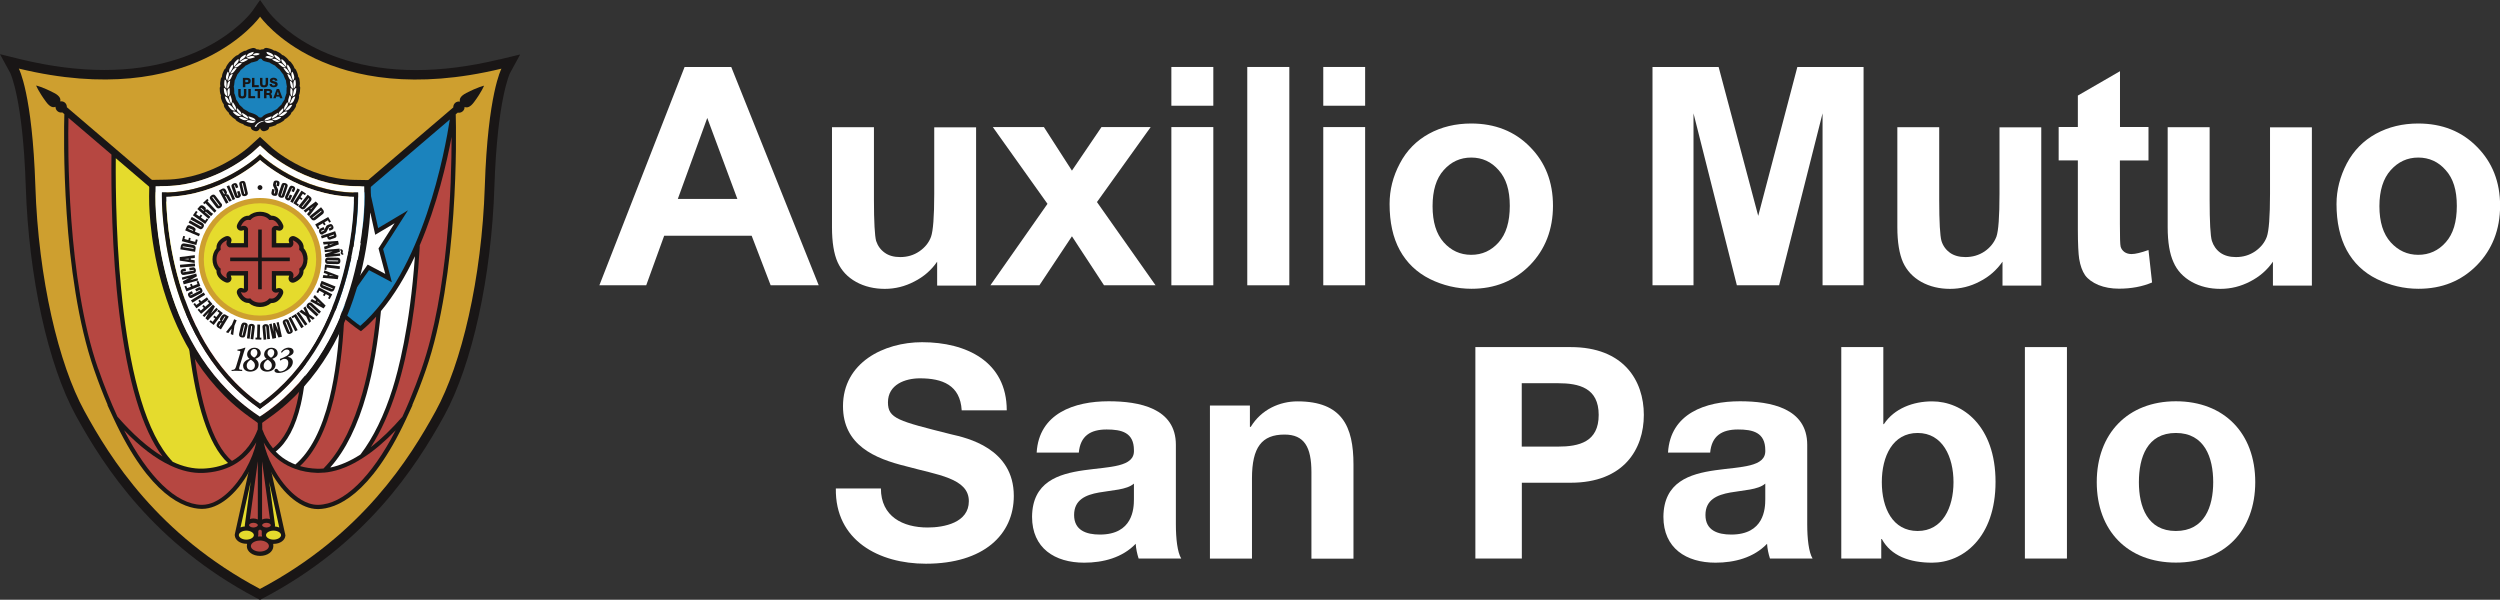 <?xml version="1.0" encoding="UTF-8"?><svg id="Layer_2" xmlns="http://www.w3.org/2000/svg" viewBox="0 0 265.78 63.76"><rect x="0" y="0" width="265.78" height="63.76" fill="#333333" stroke="none"/><defs><style>.cls-1{fill:#b64741;}.cls-2{fill:#e5db2d;}.cls-3{fill:#fff;}.cls-4{fill:#ce9f2f;}.cls-5{fill:#1b83bd;}.cls-6{fill:#191616;}</style></defs><g id="Layer_1-2"><path class="cls-3" d="M78.39,21.15l-3.2-8.61-3.13,8.61h6.33ZM87.03,30.33h-5.1l-2.02-5.27h-9.3l-1.91,5.27h-4.98l9.06-23.21h4.96l9.3,23.21Z"/><path class="cls-3" d="M99.63,30.33v-2.51c-.61.89-1.42,1.6-2.43,2.11-.99.52-2.04.78-3.14.78s-2.15-.24-3.05-.74c-.9-.5-1.55-1.19-1.96-2.09-.4-.89-.6-2.14-.6-3.72v-10.64h4.46v7.73c0,2.37.09,3.82.23,4.36.17.52.48.95.92,1.26.43.31.98.46,1.64.46.77,0,1.44-.2,2.04-.61.61-.42,1.02-.94,1.24-1.55.22-.62.34-2.14.34-4.54v-7.09h4.45v16.82h-4.13Z"/><polygon class="cls-3" points="105.29 30.33 111.36 21.67 105.55 13.51 110.98 13.51 113.96 18.14 117.1 13.51 122.33 13.51 116.62 21.48 122.85 30.33 117.37 30.33 113.96 25.12 110.5 30.33 105.29 30.33"/><path class="cls-3" d="M128.99,30.33h-4.46V13.51h4.46v16.82ZM128.99,11.24h-4.46v-4.12h4.46v4.12Z"/><rect class="cls-3" x="132.6" y="7.12" width="4.47" height="23.21"/><path class="cls-3" d="M145.13,30.33h-4.45V13.51h4.45v16.82ZM145.13,11.24h-4.45v-4.12h4.45v4.12Z"/><path class="cls-3" d="M152.3,21.92c0,1.67.39,2.95,1.18,3.84.79.88,1.76,1.33,2.93,1.33s2.14-.45,2.92-1.33c.79-.89,1.18-2.18,1.18-3.87s-.39-2.91-1.18-3.8c-.78-.89-1.75-1.34-2.92-1.34s-2.14.45-2.93,1.34c-.79.88-1.18,2.16-1.18,3.83M147.73,21.68c0-1.48.35-2.91,1.09-4.3.72-1.38,1.76-2.43,3.09-3.16,1.33-.73,2.84-1.09,4.49-1.09,2.54,0,4.64.83,6.26,2.49,1.63,1.64,2.44,3.73,2.44,6.25s-.82,4.66-2.47,6.34c-1.65,1.66-3.71,2.49-6.19,2.49-1.54,0-3.03-.35-4.43-1.04-1.39-.7-2.46-1.72-3.19-3.05-.74-1.35-1.09-3-1.09-4.92"/><polygon class="cls-3" points="175.68 30.33 175.68 7.12 182.71 7.12 186.92 22.95 191.08 7.12 198.12 7.12 198.12 30.33 193.76 30.33 193.76 12.05 189.14 30.33 184.65 30.33 180.04 12.05 180.04 30.33 175.68 30.33"/><path class="cls-3" d="M212.89,30.33v-2.51c-.62.89-1.42,1.6-2.43,2.11-.98.52-2.04.78-3.15.78s-2.15-.24-3.05-.74c-.89-.5-1.54-1.19-1.95-2.09-.39-.89-.6-2.14-.6-3.72v-10.64h4.45v7.73c0,2.37.09,3.82.24,4.36.16.52.47.95.9,1.26.44.31.99.46,1.65.46.76,0,1.44-.2,2.05-.61.6-.42,1-.94,1.24-1.55.22-.62.33-2.14.33-4.54v-7.09h4.44v16.82h-4.13Z"/><path class="cls-3" d="M228.41,13.51v3.55h-3.04v6.77c0,1.37.02,2.17.08,2.4.07.23.2.41.4.56.21.15.47.22.76.22.41,0,1.01-.15,1.8-.43l.38,3.45c-1.03.44-2.22.66-3.52.66-.81,0-1.53-.13-2.18-.39-.63-.27-1.12-.62-1.42-1.04-.3-.44-.51-1.01-.63-1.75-.08-.51-.14-1.56-.14-3.13v-7.33h-2.04v-3.55h2.04v-3.34l4.48-2.59v5.93h3.04Z"/><path class="cls-3" d="M241.64,30.33v-2.51c-.61.89-1.43,1.6-2.43,2.11-1,.52-2.05.78-3.16.78s-2.14-.24-3.04-.74c-.89-.5-1.55-1.19-1.94-2.09-.41-.89-.62-2.14-.62-3.72v-10.64h4.46v7.73c0,2.37.08,3.82.24,4.36.17.52.47.95.9,1.26.44.31.99.46,1.66.46.76,0,1.43-.2,2.04-.61.6-.42,1.02-.94,1.24-1.55.22-.62.34-2.14.34-4.54v-7.09h4.45v16.82h-4.14Z"/><path class="cls-3" d="M252.96,21.92c0,1.67.4,2.95,1.2,3.84.8.88,1.77,1.33,2.93,1.33s2.15-.45,2.92-1.33c.8-.89,1.18-2.18,1.18-3.87s-.38-2.91-1.18-3.8c-.77-.89-1.76-1.34-2.92-1.34s-2.13.45-2.93,1.34c-.79.88-1.2,2.16-1.2,3.83M248.4,21.68c0-1.48.37-2.91,1.09-4.3.73-1.38,1.77-2.43,3.1-3.16,1.34-.73,2.84-1.09,4.49-1.09,2.54,0,4.64.83,6.26,2.49,1.63,1.64,2.45,3.73,2.45,6.25s-.83,4.66-2.48,6.34c-1.64,1.66-3.7,2.49-6.19,2.49-1.56,0-3.02-.35-4.44-1.04-1.41-.7-2.46-1.72-3.19-3.05-.73-1.35-1.09-3-1.09-4.92"/><path class="cls-3" d="M93.65,51.92c0,2.99,2.33,4.16,4.97,4.16,1.73,0,4.38-.5,4.38-2.8,0-2.46-3.4-2.8-6.67-3.71-3.34-.82-6.71-2.24-6.71-6.39,0-4.63,4.34-6.8,8.41-6.8,4.69,0,9,2.05,9,7.24h-4.79c-.16-2.68-2.05-3.4-4.44-3.4-1.57,0-3.4.66-3.4,2.55,0,1.73,1.07,1.98,6.71,3.4,1.67.38,6.67,1.48,6.67,6.55,0,4.12-3.21,7.21-9.35,7.21-4.97,0-9.66-2.46-9.57-8h4.79Z"/><path class="cls-3" d="M110.21,48.11c.25-4.16,4-5.45,7.65-5.45,3.24,0,7.15.72,7.15,4.63v8.47c0,1.48.16,2.96.57,3.62h-4.53c-.16-.5-.28-1.04-.31-1.57-1.42,1.48-3.46,2.01-5.48,2.01-3.12,0-5.54-1.54-5.54-4.88.06-7.4,11.02-3.43,10.83-7.08,0-1.89-1.32-2.2-2.9-2.2-1.73,0-2.8.69-2.96,2.46h-4.47ZM120.54,51.42c-.76.66-2.33.69-3.71.94-1.39.25-2.64.76-2.64,2.39s1.29,2.08,2.74,2.08c3.49,0,3.62-2.74,3.62-3.75v-1.67Z"/><path class="cls-3" d="M128.63,43.11h4.25v2.27h.09c1.13-1.86,3.09-2.71,4.97-2.71,4.75,0,5.95,2.68,5.95,6.71v10.01h-4.47v-9.19c0-2.68-.76-4-2.86-4-2.42,0-3.46,1.35-3.46,4.66v8.53h-4.47v-16.28Z"/><path class="cls-3" d="M156.84,36.9h10.14c5.64,0,7.78,3.56,7.78,7.21s-2.14,7.21-7.78,7.21h-5.19v8.06h-4.94v-22.48ZM161.78,47.48h3.84c2.27,0,4.34-.5,4.34-3.37s-2.08-3.37-4.34-3.37h-3.84v6.74Z"/><path class="cls-3" d="M177.33,48.11c.25-4.16,4-5.45,7.65-5.45,3.24,0,7.15.72,7.15,4.63v8.47c0,1.48.16,2.96.57,3.62h-4.53c-.16-.5-.28-1.04-.31-1.57-1.42,1.48-3.46,2.01-5.48,2.01-3.12,0-5.54-1.54-5.54-4.88.06-7.4,11.02-3.43,10.83-7.08,0-1.89-1.32-2.2-2.9-2.2-1.73,0-2.8.69-2.96,2.46h-4.47ZM187.66,51.42c-.76.66-2.33.69-3.71.94-1.39.25-2.64.76-2.64,2.39s1.29,2.08,2.74,2.08c3.49,0,3.62-2.74,3.62-3.75v-1.67Z"/><path class="cls-3" d="M195.75,36.9h4.47v8.19h.06c1.1-1.67,3.12-2.42,5.13-2.42,3.24,0,6.74,2.61,6.74,8.56s-3.49,8.59-6.74,8.59c-2.39,0-4.38-.72-5.35-2.52h-.06v2.08h-4.25v-22.48ZM203.87,46.03c-2.64,0-3.81,2.46-3.81,5.23s1.16,5.19,3.81,5.19,3.81-2.49,3.81-5.19-1.16-5.23-3.81-5.23Z"/><path class="cls-3" d="M215.27,36.9h4.47v22.48h-4.47v-22.48Z"/><path class="cls-3" d="M231.32,42.66c5.13,0,8.44,3.4,8.44,8.59s-3.31,8.56-8.44,8.56-8.41-3.4-8.41-8.56,3.31-8.59,8.41-8.59ZM231.32,56.45c3.05,0,3.97-2.58,3.97-5.19s-.91-5.23-3.97-5.23-3.93,2.61-3.93,5.23.91,5.19,3.93,5.19Z"/><path class="cls-6" d="M53.06,6.32c-3.1.75-6.08,1.13-8.84,1.13-5.83,0-9.79-1.7-12.09-3.13-2.49-1.55-3.63-3.11-3.64-3.13l-.84-1.19-.83,1.19c-.04.06-4.53,6.25-15.74,6.25h0c-2.76,0-5.74-.38-8.84-1.13l-2.24-.55,1.1,2.02s1.34,2.74,1.64,12.06c.31,9.58,2.35,18.91,5.33,24.35,3.06,5.58,8.36,13.65,19.09,19.33l.48.25.48-.25c10.73-5.68,16.04-13.75,19.1-19.32,2.98-5.43,5.03-14.76,5.34-24.34.31-9.32,1.64-12.03,1.64-12.05l1.1-2.02-2.24.54Z"/><path class="cls-4" d="M27.65,1.77S20.59,11.79,2,7.29c0,0,1.44,2.64,1.76,12.51.32,9.86,2.48,18.91,5.21,23.89,2.72,4.97,7.77,13.14,18.67,18.92,10.9-5.77,15.95-13.94,18.68-18.91,2.73-4.97,4.9-14.03,5.22-23.89.32-9.86,1.77-12.51,1.77-12.51C34.7,11.79,27.65,1.77,27.65,1.77"/><path class="cls-5" d="M31.26,9.37c0,1.99-1.62,3.61-3.61,3.61-2,0-3.61-1.62-3.61-3.61,0-1.99,1.62-3.61,3.61-3.61,2,0,3.61,1.62,3.61,3.61"/><path class="cls-6" d="M27.82,6.27c.05.11.15.19.27.23.04.01.09.03.14.04.13.04.26.08.41.1.03.03.06.05.1.07.04.02.08.05.13.07.12.06.24.14.37.19.02.03.05.06.08.09.04.03.07.06.11.1.1.09.2.18.33.26,0,.03.02.05.04.08.03.04.06.08.08.12.07.1.16.22.26.33,0,.03.01.07.03.1.02.04.04.09.05.13.05.12.11.27.19.4,0,.03,0,.06,0,.08,0,.05.01.1.02.15.02.12.04.27.07.41-.01.04-.02.08-.03.12,0,.05,0,.1,0,.15-.01.12-.02.27-.01.42-.02.03-.03.06-.04.09-.01.04-.03.09-.04.14-.05.13-.1.29-.13.45-.01.02-.03.03-.04.05-.02.04-.05.08-.08.13-.07.11-.16.24-.23.38-.02.02-.04.03-.07.05-.03.03-.07.07-.1.1-.09.09-.2.19-.29.3-.03.01-.06.02-.09.04-.04.02-.08.05-.13.07-.11.06-.24.14-.36.24-.03,0-.06.01-.09.02-.04.02-.09.03-.14.04-.25.08-.59.19-.78.45-.06.01-.12.02-.17.04-.05-.02-.11-.03-.17-.04-.19-.26-.53-.37-.78-.45-.05-.02-.1-.03-.14-.05-.03-.01-.06-.02-.09-.02-.12-.09-.25-.17-.36-.23-.04-.02-.09-.05-.13-.07-.03-.02-.06-.03-.09-.04-.09-.12-.2-.22-.29-.3-.04-.03-.07-.07-.11-.1-.02-.02-.04-.04-.06-.05-.07-.15-.16-.28-.23-.39-.03-.04-.06-.08-.08-.12-.01-.02-.03-.04-.04-.05-.03-.16-.08-.32-.12-.45-.02-.05-.03-.09-.05-.14-.01-.03-.03-.06-.04-.09.01-.15,0-.29-.01-.42,0-.05,0-.1-.01-.15,0-.04-.01-.08-.03-.12.04-.14.06-.28.07-.41,0-.05.01-.1.02-.15,0-.03,0-.06,0-.08.08-.13.14-.28.18-.4.02-.05.04-.09.06-.13.01-.03.02-.07.03-.1.1-.11.19-.23.26-.33.03-.04.05-.08.08-.12.02-.02.03-.05.04-.07.12-.08.23-.18.32-.26.04-.03.07-.06.11-.1.03-.03.06-.06.08-.09.13-.05.26-.12.38-.19.04-.02.08-.05.13-.07.04-.02.07-.04.1-.07.14-.02.28-.06.41-.1.05-.01.09-.03.14-.04.12-.03.21-.11.27-.22.06-.02.12-.04.18-.06.05.02.11.05.18.06M31.92,9.37c0-.08-.02-.16-.06-.22.05-.28,0-.56-.03-.72v-.04c-.02-.09-.07-.17-.13-.23-.02-.28-.14-.54-.21-.69l-.02-.04c-.04-.07-.09-.13-.16-.17-.08-.27-.26-.5-.36-.62l-.02-.03c-.05-.06-.12-.11-.2-.14-.14-.24-.36-.41-.49-.51l-.03-.02c-.06-.05-.13-.08-.21-.09-.19-.22-.45-.34-.61-.41l-.03-.02c-.07-.03-.14-.05-.22-.04-.23-.17-.52-.23-.68-.27h-.04c-.11-.04-.23-.02-.33.05-.03.02-.06.05-.08.08,0,0-.02,0-.03,0-.12,0-.24.02-.34.06-.1-.04-.22-.06-.34-.06,0,0-.02,0-.03,0-.02-.03-.05-.05-.08-.07-.1-.06-.22-.09-.33-.06h-.04c-.16.05-.44.11-.68.28-.07,0-.15,0-.22.04l-.03.02c-.15.07-.41.2-.61.41-.07,0-.14.04-.21.09l-.03.02c-.13.1-.34.27-.49.51-.07.02-.15.07-.19.14l-.02.03c-.1.13-.28.35-.36.62-.07.04-.12.1-.16.17l-.02.04c-.07.15-.2.41-.21.7-.06.06-.11.14-.13.23v.04c-.04.16-.09.44-.04.72-.04.07-.06.14-.06.22v.04c0,.17.01.46.13.73-.02.08-.03.16,0,.24v.04c.05.16.13.45.31.68-.01.09,0,.19.05.27l.02.03c.09.15.23.38.45.56.01.08.05.17.11.23l.03.02c.13.14.32.33.56.45.03.07.08.14.15.18l.03.02c.16.11.38.25.65.31.05.07.11.12.19.15h.03c.14.07.35.14.58.16,0,.05.01.1.04.15.05.11.15.19.27.23.02,0,.04.02.05.02.06.03.13.05.2.05.05,0,.09,0,.14-.02.11-.04.21-.13.25-.24.01-.03.03-.05.04-.07.01.02.03.05.04.07.04.11.13.19.25.24.05.02.09.02.14.02.07,0,.14-.02.2-.05,0,0,.02-.01.05-.02.12-.03.22-.11.27-.23.02-.05.03-.09.04-.15.23-.02.44-.09.58-.15h.04c.08-.04.14-.09.19-.16.27-.06.49-.2.65-.31l.03-.02c.07-.04.12-.11.15-.18.25-.11.44-.31.56-.44l.03-.03c.06-.07.1-.15.11-.23.22-.17.36-.41.44-.56l.02-.03c.05-.08.06-.18.05-.27.18-.23.26-.51.3-.68v-.04c.03-.08.03-.17,0-.24.12-.27.12-.57.13-.73v-.04Z"/><path class="cls-3" d="M27.17,12.9c-.28.32-.72.12-.98.03.13-.29.7-.06.98-.03"/><path class="cls-3" d="M27.18,12.83c-.04-.29-.46-.37-.77-.47,0,.34.47.41.77.47"/><path class="cls-3" d="M26.36,12.69c-.34.24-.74-.04-.96-.19.19-.25.69.1.96.19"/><path class="cls-3" d="M26.39,12.62c.03-.29-.36-.46-.64-.63-.08.33.37.51.64.63"/><path class="cls-3" d="M25.63,12.3c-.39.17-.71-.2-.89-.4.25-.2.65.25.89.4"/><path class="cls-3" d="M25.67,12.25c.09-.28-.25-.53-.48-.76-.15.3.24.58.48.76"/><path class="cls-3" d="M25,11.75c-.41.07-.64-.36-.78-.59.29-.14.58.39.78.59"/><path class="cls-3" d="M25.05,11.7c.15-.25-.12-.57-.3-.85-.22.26.11.62.3.85"/><path class="cls-3" d="M24.5,11.04c-.42-.04-.53-.51-.6-.77.31-.07.46.52.6.77"/><path class="cls-3" d="M24.56,11.01c.21-.21.03-.58-.07-.9-.28.19-.05.62.07.9"/><path class="cls-3" d="M24.19,10.25c-.4-.14-.39-.62-.39-.9.32.01.31.62.39.9"/><path class="cls-3" d="M24.25,10.24c.26-.15.17-.56.15-.89-.32.12-.21.59-.15.89"/><path class="cls-3" d="M24.08,9.41c-.35-.22-.24-.68-.19-.95.3.08.17.66.19.95"/><path class="cls-3" d="M24.14,9.41c.28-.09.28-.5.33-.82-.33.05-.32.53-.33.82"/><path class="cls-3" d="M24.16,8.57c-.29-.3-.06-.72.05-.96.27.15,0,.68-.05.96"/><path class="cls-3" d="M24.22,8.59c.29-.02.4-.42.53-.71-.33-.04-.44.43-.53.71"/><path class="cls-3" d="M24.43,7.79c-.21-.36.1-.72.27-.93.24.21-.15.67-.27.93"/><path class="cls-3" d="M24.49,7.82c.29.05.48-.32.68-.58-.31-.11-.53.32-.68.58"/><path class="cls-3" d="M24.87,7.1c-.13-.39.26-.68.47-.84.18.26-.3.62-.47.84"/><path class="cls-3" d="M24.92,7.15c.27.11.54-.2.79-.41-.28-.18-.59.19-.79.41"/><path class="cls-3" d="M25.47,6.51c-.04-.41.4-.6.65-.72.12.29-.43.54-.65.72"/><path class="cls-3" d="M25.51,6.57c.24.17.57-.08.86-.23-.24-.24-.61.06-.86.23"/><path class="cls-3" d="M28.12,12.9c.28.32.73.12.98.03-.13-.29-.7-.06-.98-.03"/><path class="cls-3" d="M28.11,12.83c.04-.29.46-.37.77-.47.01.34-.47.41-.77.47"/><path class="cls-3" d="M28.93,12.69c.34.24.73-.04.96-.19-.19-.25-.69.1-.96.19"/><path class="cls-3" d="M28.9,12.62c-.03-.29.36-.46.64-.63.08.33-.37.51-.64.63"/><path class="cls-3" d="M29.66,12.3c.39.17.71-.2.89-.4-.25-.2-.65.25-.89.4"/><path class="cls-3" d="M29.62,12.25c-.09-.28.25-.53.48-.76.15.3-.25.58-.48.76"/><path class="cls-3" d="M30.29,11.75c.42.07.64-.36.78-.59-.28-.14-.58.39-.78.59"/><path class="cls-3" d="M30.24,11.7c-.15-.25.13-.57.3-.85.22.26-.11.62-.3.85"/><path class="cls-3" d="M30.79,11.04c.42-.04.53-.51.6-.77-.31-.07-.46.52-.6.77"/><path class="cls-3" d="M30.73,11.01c-.21-.21-.03-.58.07-.9.28.19.05.62-.07.9"/><path class="cls-3" d="M31.11,10.26c.39-.14.39-.62.39-.9-.32.01-.31.62-.39.9"/><path class="cls-3" d="M31.04,10.24c-.26-.15-.17-.56-.15-.89.32.12.2.59.15.89"/><path class="cls-3" d="M31.21,9.42c.35-.22.24-.68.19-.95-.31.08-.17.66-.19.95"/><path class="cls-3" d="M31.15,9.42c-.28-.09-.28-.5-.33-.82.33.05.32.53.33.82"/><path class="cls-3" d="M31.14,8.58c.29-.3.07-.72-.05-.96-.27.15,0,.68.05.96"/><path class="cls-3" d="M31.07,8.59c-.29-.02-.4-.42-.53-.71.33-.04.45.43.53.71"/><path class="cls-3" d="M30.86,7.79c.21-.36-.1-.72-.27-.93-.23.21.15.67.27.93"/><path class="cls-3" d="M30.8,7.82c-.29.05-.48-.32-.67-.58.31-.11.53.32.67.58"/><path class="cls-3" d="M30.42,7.11c.13-.39-.26-.68-.47-.84-.18.26.3.62.47.84"/><path class="cls-3" d="M30.37,7.15c-.27.11-.54-.2-.79-.41.28-.18.59.19.79.41"/><path class="cls-3" d="M29.82,6.52c.04-.41-.4-.6-.64-.72-.12.29.43.54.64.72"/><path class="cls-3" d="M29.79,6.57c-.24.17-.57-.08-.86-.23.23-.24.61.06.86.23"/><path class="cls-3" d="M26.18,6.07c.05-.41.52-.5.78-.56.05.31-.53.43-.78.56"/><path class="cls-3" d="M26.21,6.13c.2.22.57.05.89-.04-.18-.28-.61-.07-.89.04"/><path class="cls-3" d="M26.88,5.84c.18-.26.6-.22.73-.11-.16.19-.56.19-.73.11"/><path class="cls-3" d="M29.12,6.07c-.05-.41-.52-.5-.78-.56-.06.31.53.43.78.56"/><path class="cls-3" d="M29.09,6.13c-.2.22-.58.05-.89-.04.18-.28.61-.07.89.04"/><path class="cls-3" d="M28.03,12.91s-.6.08-.81.6c0,0-.06-.03-.14-.06,0,0,.24-.53.95-.61v.07Z"/><path class="cls-6" d="M26.08,8.74h.18c.08,0,.14-.04.14-.12,0-.09-.06-.13-.14-.13h-.18s0,.25,0,.25ZM25.82,8.28h.47c.19,0,.36.08.36.32s-.14.34-.36.34h-.21s0,.33,0,.33h-.26s0-.99,0-.99Z"/><polygon class="cls-6" points="26.79 8.28 27.05 8.28 27.05 9.05 27.51 9.05 27.51 9.27 26.79 9.27 26.79 8.28"/><path class="cls-6" d="M28.5,8.86c0,.29-.13.43-.43.43s-.43-.14-.43-.43v-.58s.26,0,.26,0v.6c0,.13.05.19.17.19s.17-.07.17-.19v-.6s.26,0,.26,0v.58Z"/><path class="cls-6" d="M28.91,8.94c0,.12.08.15.19.15.08,0,.16-.03.16-.1,0-.08-.14-.1-.28-.14-.14-.04-.29-.1-.29-.29,0-.22.22-.3.4-.3s.4.1.4.32h-.26c0-.09-.08-.12-.16-.12-.05,0-.12.02-.12.08,0,.08.14.09.29.13.14.04.28.11.28.28,0,.25-.21.33-.43.33s-.43-.1-.43-.35h.26Z"/><path class="cls-6" d="M26.19,10.04c0,.29-.13.43-.43.43-.3,0-.43-.14-.43-.43v-.58s.26,0,.26,0v.59c0,.13.05.19.17.19s.17-.07.17-.19v-.59s.26,0,.26,0v.58Z"/><polygon class="cls-6" points="26.4 9.46 26.66 9.46 26.66 10.22 27.12 10.22 27.12 10.44 26.4 10.44 26.4 9.46"/><polygon class="cls-6" points="27.94 9.68 27.65 9.68 27.65 10.44 27.39 10.44 27.39 9.68 27.09 9.68 27.09 9.46 27.94 9.46 27.94 9.68"/><path class="cls-6" d="M28.34,9.89h.22c.08,0,.12-.04.12-.12s-.06-.11-.13-.11h-.2s0,.22,0,.22ZM28.08,9.46h.5c.18,0,.35.08.35.28,0,.1-.05.2-.16.25h0c.1.03.14.15.14.24,0,.04,0,.19.04.22h-.25s-.03-.13-.03-.16c0-.1-.02-.2-.14-.2h-.2s0,.36,0,.36h-.26s0-.99,0-.99Z"/><path class="cls-6" d="M29.43,10.08h.22s-.11-.35-.11-.35h0s-.11.35-.11.35ZM29.41,9.46h.26s.37.99.37.99h-.27s-.06-.18-.06-.18h-.34s-.06.18-.06.18h-.26s.37-.99.37-.99Z"/><path class="cls-6" d="M30.32,56.84h0s0-.02,0-.02c0-.07-.02-.13-.04-.19l-2.24-10.13c-.01-.05-.04-.1-.08-.13l-.05-.4-.04-.42c-.01-.12-.11-.21-.23-.21s-.22.09-.23.21l-.04.42-.05.4s-.07.07-.08.13l-2.24,10.13-.04.19h0s0,.02,0,.02c0,.01,0,.03,0,.04s0,.03,0,.04c0,0,0,0,0,.01.04.49.56.88,1.24.88.02,0,.04,0,.06,0v.11s-.02.09-.02.14c0,.59.62,1.04,1.41,1.04.78,0,1.39-.44,1.41-1.02,0,0,0-.01,0-.02,0-.01,0-.02,0-.03,0-.04,0-.07-.01-.11v-.1s.03,0,.05,0c.68,0,1.2-.38,1.24-.87,0,0,0,0,0-.01,0-.02,0-.03,0-.04s0-.03,0-.04"/><path class="cls-1" d="M27.63,57.47c-.52,0-.96.27-.96.58,0,.32.44.59.96.59s.96-.27.96-.59-.44-.59-.96-.59"/><path class="cls-2" d="M26.19,56.41c-.42,0-.8.22-.8.48,0,.25.37.48.8.48.42,0,.8-.22.8-.48,0-.25-.37-.48-.8-.48"/><path class="cls-2" d="M29.08,56.41c-.43,0-.8.22-.8.48s.37.48.8.48c.42,0,.8-.22.8-.48s-.37-.48-.8-.48"/><path class="cls-1" d="M26.94,55.58c-.26,0-.46.13-.46.25s.21.25.46.25.47-.13.47-.25-.2-.25-.47-.25"/><path class="cls-1" d="M28.33,55.58c-.26,0-.46.13-.46.25s.2.25.46.25.46-.13.46-.25-.2-.25-.46-.25"/><path class="cls-1" d="M27.83,56.89v-.47c-.08-.04-.14-.08-.19-.13-.05.05-.11.09-.18.13v.48s-.02.02-.02.03c0,.04,0,.07-.01.11.07,0,.14-.01.22-.01s.14,0,.21.01c0-.04,0-.07-.01-.1,0-.01,0-.02,0-.04"/><path class="cls-2" d="M26.03,55.82s0-.01,0-.02h0s.62-4.58.62-4.58l-1.08,4.85c.14-.06.3-.09.47-.11,0-.05-.02-.09-.02-.14"/><path class="cls-2" d="M29.24,55.81s0,.02,0,.02c0,.05,0,.09-.02.14.17.01.32.05.47.11l-1.07-4.85.62,4.58s0,0,0,0"/><path class="cls-1" d="M27.41,55.22v-6.18s-.84,6.14-.84,6.14c.11-.04.24-.06.37-.06.17,0,.33.04.47.1"/><path class="cls-1" d="M28.7,55.19l-.84-6.14v6.18c.13-.06.29-.1.46-.1.14,0,.26.02.37.06"/><path class="cls-6" d="M35.23,36.41l.48-.56L7.11,11.4c0-.18-.06-.36-.21-.49-.14-.12-.33-.16-.5-.13.07-.23,0-.57-.67-.91-1.21-.63-1.89-.78-1.89-.78,0,0,.25.65,1.06,1.74.44.6.78.62,1,.52,0,.18.07.35.21.47.15.13.34.17.51.13l.22.18c-.06,2.09-.33,17.14,3.17,27.19.46,1.33.95,2.59,1.45,3.77l-.06-.07.68,1.47c3.85,8.27,7.5,9.57,9.33,9.61h.07c1.75,0,3.63-1.5,5.03-4,.78-1.39,1.26-2.87,1.32-4.04,0-.1,0-.22.01-.34v-.04s0,0,0,0l.05-1.41v.03c.08-4.02.13-12.02.14-14.05l7.19,6.15Z"/><path class="cls-1" d="M24.67,49c1.54-.87,2.33-2.29,2.73-3.35.12-3.39.18-14.55.19-15.75l-1.88-1.62-5.83-4.98c-.04,6.94.4,22.03,4.79,25.71"/><path class="cls-2" d="M18.37,49.1c1.11.52,2.17.75,3.19.72.99-.04,1.89-.24,2.68-.6-4.33-3.92-4.88-18.03-4.81-26.32l-7.12-6.08c-.06,6.79.3,26.33,6.06,32.28"/><path class="cls-1" d="M10.44,39.19c.64,1.85,1.33,3.56,2.04,5.1,1.64,1.88,3.25,3.3,4.8,4.24-2.17-2.89-3.72-8.04-4.61-15.33-.8-6.54-.86-13.23-.82-16.77l-4.57-3.9c-.07,3.08-.16,17.14,3.15,26.66"/><path class="cls-1" d="M24.75,49.47c-.92.49-1.99.76-3.18.81-1.1.04-2.25-.22-3.44-.78-1.6-.75-3.26-2.01-4.94-3.76,2.58,5,5.54,7.87,8.23,7.93h.06c1.86,0,3.62-1.95,4.64-3.77.54-.97.94-1.98,1.13-2.88-.52.89-1.31,1.82-2.5,2.45"/><path class="cls-6" d="M20.05,36.41l-.48-.56,28.62-24.43c-.01-.18.06-.36.21-.49.14-.12.33-.16.5-.13-.07-.23,0-.57.67-.91,1.21-.63,1.89-.78,1.89-.78,0,0-.25.65-1.06,1.74-.44.6-.78.62-1.01.52,0,.18-.06.35-.21.47-.15.13-.34.17-.51.13l-.22.18c.06,2.09.32,17.14-3.18,27.19-.46,1.33-.95,2.59-1.46,3.77l.06-.07-.68,1.47c-3.85,8.27-7.5,9.57-9.33,9.61h-.07c-1.75,0-3.63-1.5-5.03-4.01-.78-1.4-1.26-2.87-1.31-4.04,0-.1,0-.22-.01-.34v-.04s0,0,0,0l-.05-1.41v.03c-.08-4.02-.12-12.03-.14-14.05l-7.2,6.14Z"/><path class="cls-1" d="M28.03,47.03c.09.41.22.85.39,1.31.28.76.68,1.53,1.13,2.23l.03.04c.36.56.76,1.06,1.17,1.48.7.72,1.79,1.58,3.03,1.58h.06c2.69-.06,5.65-2.93,8.23-7.93-1.17,1.21-2.33,2.2-3.47,2.93-1.29.84-2.55,1.35-3.74,1.53-.12.02-.23.03-.35.04-.21.02-.42.03-.61.03-.07,0-.14,0-.21,0-.83-.03-1.61-.17-2.32-.43-.56-.2-1.08-.47-1.55-.81-.37-.27-.71-.58-1.01-.91-.29-.33-.56-.7-.79-1.1"/><path class="cls-1" d="M44.83,39.2c-.18.52-.38,1.06-.6,1.64-.47,1.23-.95,2.4-1.45,3.46-1.13,1.3-2.25,2.38-3.36,3.24,1.08-1.68,2.01-3.74,2.77-6.15,1.28-4.08,2.1-9.16,2.43-15.11,0-.06,0-.13,0-.19,1.85-4.32,2.88-8.81,3.39-11.53,0,5.08-.35,16.53-3.19,24.65"/><path class="cls-3" d="M41.76,41.25c-.91,2.9-2.07,5.28-3.44,7.07-1.1.71-2.17,1.17-3.18,1.38v-.04c1.6-1.8,2.89-4.41,3.83-7.77.71-2.54,1.22-5.49,1.53-8.82,1.43-1.71,2.62-3.73,3.61-5.83-.53,7.58-1.83,12.35-2.35,14"/><path class="cls-1" d="M38.39,35.2l.13-.11c.52-.44,1.01-.92,1.47-1.43-.31,3.04-.8,5.76-1.46,8.11-.93,3.31-2.19,5.88-3.76,7.63-.12.14-.25.28-.38.41-.24.02-.46.03-.69.02-.64-.02-1.25-.12-1.81-.28,1.57-1.44,2.77-3.82,3.57-7.09.59-2.42.97-5.3,1.13-8.61.95.81,1.62,1.26,1.64,1.27l.14.09Z"/><path class="cls-3" d="M36.17,33.46c-.15,3.43-.53,6.41-1.14,8.89-.82,3.31-2.04,5.68-3.63,7.03-.48-.18-.92-.42-1.32-.7-.28-.2-.53-.42-.77-.67,1.22-.97,2.11-2.65,2.66-4.99.7-2.99.85-7.07.45-12.1-.05-.66-.12-1.35-.19-2.03,1.24,1.96,2.74,3.52,3.93,4.58"/><path class="cls-1" d="M31.68,27.93c.12,1.03.22,2.04.3,3.02.4,4.99.26,9.01-.43,11.96-.53,2.25-1.38,3.85-2.53,4.75-.47-.57-.86-1.25-1.14-2.02,0-.08,0-.17,0-.26-.02-.48-.03-1.08-.04-1.75-.03-1.75-.06-4.26-.09-7.45-.03-3.06-.04-5.73-.04-6.29l1.96-1.69,1.52-1.3c.16.35.33.69.51,1.02"/><path class="cls-5" d="M36.08,32.82c1.04.97,1.89,1.59,2.22,1.82,6.67-5.79,9.01-18.62,9.52-21.94l-16.33,13.94c1.21,2.66,3.09,4.77,4.59,6.17h0Z"/><polygon class="cls-6" points="43.37 22.36 40.2 24.25 39.37 20.51 38.28 25.36 35.35 27.01 37.64 27.97 36.32 32.85 39.23 28.72 41.66 30.01 40.73 26.48 43.37 22.36"/><polygon class="cls-3" points="40.96 29.12 39.09 28.13 37.43 30.49 38.18 27.7 36.38 26.95 38.68 25.65 39.37 22.6 39.89 24.96 41.95 23.73 40.24 26.41 40.96 29.12"/><path class="cls-6" d="M28.3,43.83l-.66.46-.66-.46c-10.56-7.52-10.45-22.3-10.44-22.93l.02-1.1,1.1-.02c5.34-.1,9.19-3.57,9.23-3.61l.77-.7.77.7s3.91,3.51,9.23,3.61l1.09.02.02,1.1c.01.63.11,15.41-10.45,22.92M39.43,20.9l-.03-1.75-1.75-.03c-5.04-.1-8.75-3.4-8.78-3.44l-1.23-1.13-1.23,1.12s-3.69,3.33-8.78,3.43l-1.75.03-.03,1.75c-.01.64-.12,15.77,10.73,23.49l1.05.75,1.05-.75c10.85-7.71,10.75-22.85,10.74-23.49"/><path class="cls-3" d="M36.89,29.31c-1.13,4.26-3.61,10.14-8.99,13.96l-.26.19-.26-.19c-5.38-3.83-7.85-9.71-8.98-13.97-1.22-4.6-1.18-8.24-1.18-8.4v-.44s.45,0,.45,0c5.6-.11,9.64-3.75,9.68-3.79l.31-.28.31.28s4.09,3.68,9.67,3.79h.44s0,.45,0,.45c0,.15.04,3.8-1.18,8.4M38.73,19.81l-1.09-.02c-5.32-.1-9.19-3.58-9.23-3.62l-.77-.7-.77.7s-3.89,3.51-9.23,3.61l-1.1.02-.02,1.1c-.01.63-.12,15.41,10.44,22.93l.66.46.66-.46c10.56-7.51,10.46-22.3,10.46-22.92l-.02-1.1Z"/><path class="cls-6" d="M27.64,42.91c-10.2-7.26-9.97-21.99-9.97-21.99,5.84-.11,9.97-3.91,9.97-3.91,0,0,4.14,3.8,9.97,3.91,0,0,.22,14.73-9.98,21.98M38.06,20.48h-.44c-5.59-.12-9.63-3.76-9.67-3.8l-.31-.28-.31.28s-4.08,3.68-9.68,3.79h-.44s0,.45,0,.45c0,.15-.05,3.8,1.18,8.4,1.13,4.26,3.6,10.14,8.98,13.97l.26.19.26-.19c5.38-3.82,7.86-9.7,8.99-13.96,1.22-4.6,1.18-8.24,1.18-8.4v-.44Z"/><path class="cls-3" d="M37.62,20.92c-5.83-.11-9.97-3.91-9.97-3.91,0,0-4.14,3.8-9.97,3.91,0,0-.23,14.73,9.97,21.99,10.2-7.25,9.98-21.98,9.98-21.98"/><path class="cls-4" d="M34.17,27.58c0,3.6-2.92,6.53-6.53,6.53-3.61,0-6.53-2.93-6.53-6.53,0-3.61,2.93-6.53,6.53-6.53,3.61,0,6.53,2.93,6.53,6.53"/><path class="cls-2" d="M33.61,27.58c0,3.3-2.67,5.97-5.97,5.97-3.3,0-5.97-2.67-5.97-5.97,0-3.3,2.67-5.97,5.97-5.97,3.3,0,5.97,2.67,5.97,5.97"/><path class="cls-6" d="M32.71,27.57c0-.46-.15-.89-.42-1.18.04-.7-.61-1.13-.99-1.27-.17-.06-.35-.01-.48.11-.12.13-.16.32-.1.48.03.07.04.12.04.14h-1.39s0-1.39,0-1.39c.02,0,.07,0,.15.04.05.02.11.03.16.03h0c.25,0,.45-.2.45-.45,0-.08-.02-.16-.06-.22-.15-.37-.55-.93-1.18-.93-.02,0-.04,0-.06,0-.3-.27-.72-.42-1.18-.42s-.89.15-1.18.42c-.7-.04-1.13.61-1.27.99-.06.17-.02.35.11.48.13.12.31.16.48.1.07-.03.11-.03.14-.04v1.39s-1.39,0-1.39,0c0-.02.01-.07.04-.14.07-.17.03-.35-.09-.48-.13-.13-.31-.17-.48-.11-.38.14-1.04.56-1,1.27-.27.3-.42.72-.42,1.18s.15.89.42,1.18c-.04.69.61,1.13.99,1.27.05.02.1.03.16.03h0c.25,0,.45-.2.45-.45,0-.08-.02-.15-.05-.21-.01-.05-.02-.08-.02-.1h1.39s0,1.39,0,1.39c-.02,0-.07,0-.14-.04-.17-.07-.35-.03-.48.1-.13.13-.17.31-.11.48.13.37.54.99,1.2.99.02,0,.04,0,.06,0,.3.27.72.43,1.18.43.46,0,.88-.16,1.18-.42.02,0,.04,0,.06,0,.67,0,1.07-.62,1.21-.99.06-.17.02-.35-.11-.48-.13-.12-.32-.16-.48-.1-.07.03-.11.04-.15.04v-1.39s1.39,0,1.39,0c0,.03,0,.07-.04.14-.06.16-.02.35.1.48.12.13.31.17.48.11.38-.14,1.03-.57.99-1.27.27-.3.42-.72.42-1.18"/><path class="cls-1" d="M32.25,27.57c0-.44-.17-.81-.44-1v-.11c.13-.62-.68-.91-.68-.91.24.62-.26.76-.26.76h-1.98s0-1.98,0-1.98c0,0,.14-.5.76-.26,0,0-.29-.81-.91-.68h-.11c-.19-.26-.56-.44-1-.44s-.81.18-1,.44h-.11c-.62-.13-.91.68-.91.68.62-.24.76.26.76.26v1.97s-1.98,0-1.98,0c0,0-.5-.14-.25-.76,0,0-.81.29-.68.91v.11c-.26.19-.44.56-.44,1s.18.81.44,1v.11c-.13.62.68.91.68.91-.25-.62.25-.76.25-.76h1.98s0,1.98,0,1.98c0,0-.14.49-.76.25,0,0,.29.81.91.68h.11c.19.26.56.44,1,.44s.8-.18,1-.44h.11c.62.13.92-.68.92-.68-.62.24-.76-.25-.76-.25v-1.98s1.98,0,1.98,0c0,0,.5.14.26.76,0,0,.81-.3.68-.91v-.11c.26-.19.44-.56.44-1"/><polygon class="cls-6" points="27.83 27.38 27.83 24.4 27.45 24.4 27.44 27.38 24.47 27.38 24.47 27.77 27.44 27.77 27.44 30.75 27.83 30.75 27.83 27.77 30.81 27.77 30.81 27.38 27.83 27.38"/><path class="cls-6" d="M25.74,39.32s.03.1,0,.12c-.2,0-.38-.02-.58-.02-.18,0-.35,0-.52.02-.04-.03-.03-.1,0-.12h.12c.22-.05.25-.09.35-.39l.38-1.26c.05-.16.06-.23.06-.28,0-.06-.04-.08-.13-.09l-.17-.02s-.03-.09,0-.11c.17-.02.33-.06.47-.1.14-.04.28-.1.32-.11.03,0,.05,0,.05.03-.05.11-.12.3-.16.45l-.46,1.5c-.09.3-.06.34.13.37h.12Z"/><path class="cls-6" d="M27.36,37.49c0-.22-.11-.39-.33-.39s-.39.18-.39.42.17.37.38.5c.18-.08.35-.29.35-.54M26.64,39.34c.24,0,.46-.18.46-.49s-.23-.48-.43-.61c-.25.12-.44.34-.44.63,0,.29.18.46.41.46M25.84,38.89c0-.41.35-.62.69-.74-.16-.12-.26-.27-.26-.46,0-.41.35-.72.77-.72.38,0,.68.22.68.59,0,.32-.29.49-.57.59.19.13.35.33.35.6,0,.46-.4.76-.91.76-.4,0-.74-.21-.74-.6"/><path class="cls-6" d="M29.16,37.5c0-.22-.11-.39-.33-.39s-.39.18-.39.42.17.37.37.5c.18-.08.35-.29.35-.54M28.44,39.34c.25,0,.46-.18.46-.49s-.23-.48-.43-.61c-.25.12-.44.34-.44.63,0,.29.18.46.41.46M27.65,38.89c0-.41.35-.62.69-.74-.16-.12-.26-.27-.26-.46,0-.41.35-.72.77-.72.38,0,.67.22.67.59,0,.32-.29.49-.57.59.18.13.35.33.35.6,0,.46-.4.76-.91.76-.41,0-.74-.21-.74-.6"/><path class="cls-6" d="M30.53,39.37c-.34.22-.7.28-.93.28-.25,0-.42-.09-.42-.25,0-.11.09-.19.19-.19.12,0,.17.1.22.16.05.08.13.12.22.12.13,0,.31-.06.46-.16.24-.16.38-.45.38-.75,0-.26-.14-.43-.4-.43-.16,0-.3.08-.41.18-.08,0-.11-.11-.06-.18.16-.06.5-.19.68-.3.19-.12.33-.26.33-.42,0-.19-.13-.27-.29-.27-.19,0-.39.13-.53.33-.05,0-.09-.02-.09-.08.16-.27.48-.45.81-.45.29,0,.52.15.52.42,0,.26-.28.42-.56.52-.06.03-.03.06.02.06.22.03.46.21.46.53,0,.37-.29.7-.58.87"/><path class="cls-6" d="M29.52,20.58c-.02.1-.06.17-.12.21-.06.04-.16.05-.28.02-.12-.02-.2-.08-.24-.16-.03-.06-.04-.12-.02-.2l.08-.36.26.06-.08.36s0,.03,0,.04c0,.01.02.02.04.02.02,0,.03,0,.04,0,0,0,.02-.02.02-.04l.04-.19s0-.08,0-.11c-.03-.06-.07-.13-.1-.21-.06-.12-.1-.19-.1-.21-.03-.08-.04-.14-.03-.2l.04-.18c.02-.1.06-.17.12-.2.07-.04.16-.05.28-.03.1.02.18.07.22.13.03.06.04.13.02.21l-.06.27-.26-.06.06-.29s0-.03,0-.04c0-.01-.02-.02-.03-.02-.02,0-.03,0-.04,0-.01,0-.01.02-.02.03l-.03.14c-.01.05,0,.11.03.16.04.07.08.14.11.21.05.09.07.15.08.18.02.07.03.14.01.2l-.04.2Z"/><path class="cls-6" d="M29.96,20.77l.35-1.03s0-.03,0-.04c0,0-.02-.02-.03-.02-.02,0-.03,0-.04,0,0,0-.02.01-.02.03l-.34,1.03s0,.03,0,.04c0,.01.02.02.03.03.02,0,.03,0,.04,0,.01,0,.02-.02.02-.03M30.24,20.84c-.03.09-.08.14-.16.17-.08.03-.16.02-.26,0-.09-.03-.17-.08-.21-.15-.04-.07-.05-.14-.02-.23l.33-.97c.03-.1.08-.16.14-.19.07-.03.16-.03.28,0,.11.04.18.09.22.15.04.07.04.15,0,.24l-.32.97Z"/><path class="cls-6" d="M30.9,21.18c-.03.06-.07.1-.14.12-.08.03-.16.02-.24-.02-.09-.04-.16-.1-.19-.17-.04-.07-.04-.15,0-.24l.42-.93c.04-.09.1-.15.16-.18.07-.03.17-.02.28.03.1.04.16.1.18.17.02.06.01.13-.02.21l-.12.26-.24-.11.13-.29s0-.02,0-.03c0,0-.01-.02-.03-.02-.01,0-.02,0-.03,0,0,0-.02,0-.02.02l-.46,1.01s0,.02,0,.03c0,.01.01.02.03.02.01,0,.02,0,.03,0,.01,0,.02,0,.02-.02l.16-.36.25.11-.17.37Z"/><polygon class="cls-6" points="31.12 21.57 30.86 21.43 31.63 20.03 31.89 20.18 31.12 21.57"/><polygon class="cls-6" points="31.67 21.92 31.18 21.6 32.05 20.27 32.53 20.58 32.42 20.75 32.19 20.6 31.95 20.96 32.16 21.1 32.06 21.26 31.85 21.12 31.54 21.59 31.78 21.75 31.67 21.92"/><path class="cls-6" d="M32.19,21.97l.64-.79s.03-.06.02-.08c0-.01-.02-.03-.04-.04l-.74.93s.04.03.05.03c.02,0,.05-.01.07-.04M32.44,22.13c-.05.07-.12.11-.2.12-.08.02-.16,0-.24-.07l-.29-.23,1-1.25.29.23c.08.06.11.13.12.22,0,.08-.02.15-.07.22l-.6.75Z"/><path class="cls-6" d="M33.05,22.26l.31-.37-.37.31.06.06ZM32.85,22.98l-.21-.21.27-.34-.09-.1-.34.27-.2-.21,1.29-.97.27.27-.97,1.28Z"/><path class="cls-6" d="M33.34,23.14l.8-.63s.04-.05.04-.07c0-.01-.01-.03-.03-.05l-.93.74s.03.04.04.04c.02,0,.05,0,.08-.02M33.55,23.36c-.07.06-.14.08-.22.07-.08,0-.16-.04-.22-.12l-.23-.29,1.25-.99.23.29c.06.08.08.16.07.24-.01.08-.05.14-.12.2l-.76.6Z"/><polygon class="cls-6" points="33.8 24.37 33.51 23.86 34.89 23.07 35.18 23.57 35 23.67 34.86 23.42 34.49 23.64 34.62 23.86 34.45 23.96 34.32 23.74 33.83 24.02 33.97 24.27 33.8 24.37"/><path class="cls-6" d="M34.38,24.9c-.09.04-.18.05-.24.03-.08-.02-.14-.1-.19-.21-.05-.11-.06-.21-.02-.29.03-.06.08-.11.14-.14l.33-.15.11.24-.34.15s-.03.02-.03.03c0,.02,0,.03,0,.04,0,.02.02.03.03.03.01,0,.03,0,.04,0l.17-.08s.07-.04.08-.07c.03-.06.07-.13.11-.21.06-.12.1-.19.1-.2.04-.07.09-.12.15-.14l.17-.07c.09-.04.17-.05.24-.03.07.03.14.1.19.21.04.1.05.18.02.25-.03.06-.08.11-.15.14l-.25.11-.11-.24.27-.12s.02-.02.03-.03c0-.01,0-.02,0-.04,0-.01-.01-.02-.02-.03-.01,0-.03,0-.04,0l-.14.06s-.09.06-.12.12c-.04.08-.07.15-.1.21-.04.09-.07.15-.09.17-.04.06-.09.1-.16.13l-.18.08Z"/><path class="cls-6" d="M35.1,25.18l.36-.12s.06-.03.06-.06c0-.02,0-.04-.01-.07l-.53.18s.02.05.03.06c.02.02.05.02.09.01M35.16,25.46c-.09.03-.16.03-.21,0-.05-.03-.08-.05-.09-.07-.02-.02-.05-.09-.09-.22l-.56.18-.09-.27,1.51-.5.09.27c.04.12.06.21.05.26-.01.09-.08.16-.2.2l-.42.14Z"/><path class="cls-6" d="M35.06,26.03l.46-.14-.48.06.02.08ZM34.51,26.52l-.06-.29.41-.14-.03-.13-.43.04-.06-.28,1.6-.11.08.37-1.51.55Z"/><path class="cls-6" d="M36.5,27.09c-.08,0-.15-.01-.2-.05-.05-.04-.08-.08-.08-.14,0-.01,0-.03,0-.04l.04-.15s0-.02,0-.03c0,0,0-.02-.02-.02,0,0-.02,0-.05,0l-.02-.17c.07,0,.14,0,.19.04.05.03.08.08.09.14v.03s0,.03,0,.03l-.03.14s0,.02,0,.03c0,.02.02.03.07.03v.17ZM34.58,27.32l-.03-.31.83-.28-.85.08-.02-.24,1.59-.14.03.34-.71.23.73-.06.02.25-1.59.14Z"/><path class="cls-6" d="M34.82,27.77l1.09.02s.03,0,.04-.01c0,0,.01-.02.01-.04,0-.02,0-.03-.01-.04,0-.01-.02-.01-.04-.01l-1.09-.02s-.03,0-.03.01c0,0-.01.02-.01.04,0,.02,0,.03.01.04,0,0,.02.01.03.01M34.84,28.06c-.09,0-.16-.04-.21-.1-.05-.06-.07-.14-.07-.25,0-.1.03-.18.08-.24.05-.06.12-.09.22-.09l1.03.02c.1,0,.18.03.22.08.05.06.08.14.08.27,0,.11-.03.19-.08.25-.06.05-.13.08-.23.08l-1.03-.02Z"/><polygon class="cls-6" points="34.49 28.68 34.56 28.12 36.14 28.31 36.11 28.6 34.73 28.44 34.69 28.7 34.49 28.68"/><path class="cls-6" d="M35.02,29.3l.48.06-.46-.14-.02.08ZM34.31,29.52l.06-.28.43.05.03-.13-.41-.14.06-.28,1.51.57-.08.37-1.6-.14Z"/><path class="cls-6" d="M34.32,30.33l.95.38s.06.01.08,0c.01,0,.02-.02.03-.05l-1.1-.44s-.01.05-.01.06c0,.02.03.04.06.06M34.23,30.61c-.08-.03-.14-.08-.18-.15-.04-.08-.04-.16,0-.25l.14-.35,1.48.6-.14.34c-.04.09-.09.15-.17.18-.07.03-.15.02-.23,0l-.89-.36Z"/><polygon class="cls-6" points="33.64 31.06 33.91 30.55 35.32 31.29 35.05 31.8 34.87 31.71 35.01 31.46 34.63 31.26 34.51 31.48 34.33 31.39 34.45 31.17 33.95 30.9 33.82 31.16 33.64 31.06"/><path class="cls-6" d="M33.72,32.11l.41.25-.36-.32-.05.07ZM32.98,32.02l.18-.23.37.21.08-.11-.31-.3.17-.23,1.15,1.13-.22.3-1.41-.77Z"/><path class="cls-6" d="M32.68,32.74c-.07-.06-.1-.14-.09-.22,0-.08.05-.16.11-.23.06-.07.14-.12.22-.13.08-.01.16,0,.23.07l.97.9-.2.22-.98-.92s-.02-.02-.03-.02c-.01,0-.02,0-.03.02-.01.01-.02.02-.02.04,0,.01,0,.02.02.03l.98.92-.2.22-.97-.9Z"/><polygon class="cls-6" points="31.81 33.13 32.06 32.92 32.49 33.23 32.25 32.75 32.47 32.57 32.88 33.41 33.46 33.82 33.25 34 32.86 33.72 33.07 34.15 32.87 34.32 32.55 33.63 31.81 33.13"/><polygon class="cls-6" points="31.52 33.32 31.76 33.15 32.68 34.46 32.44 34.62 31.52 33.32"/><polygon class="cls-6" points="30.98 33.66 31.46 33.37 32.29 34.73 32.03 34.89 31.31 33.7 31.09 33.83 30.98 33.66"/><rect class="cls-6" x="31.01" y="33.66" width=".29" height="1.59" transform="translate(-12.27 17.95) rotate(-27.07)"/><path class="cls-6" d="M30.34,34.24l.42,1.01s.01.02.03.03c0,0,.02,0,.04,0,.02,0,.03-.01.03-.03,0,0,0-.02,0-.04l-.42-1.01s-.02-.02-.03-.03c-.01,0-.02,0-.04,0-.02,0-.03.02-.03.03,0,.01,0,.02,0,.04M30.08,34.36c-.03-.08-.03-.16,0-.23.04-.07.11-.13.2-.16.09-.04.18-.05.25-.03.08.02.13.07.17.16l.39.95c.04.1.05.17.02.24-.03.07-.1.13-.22.18-.1.04-.19.05-.26.02-.07-.03-.13-.09-.16-.18l-.4-.95Z"/><polygon class="cls-6" points="28.62 34.46 28.88 34.4 29.07 35.28 29.03 34.37 29.23 34.33 29.59 35.16 29.4 34.29 29.63 34.24 29.97 35.8 29.6 35.88 29.29 35.1 29.35 35.93 28.96 36.02 28.62 34.46"/><path class="cls-6" d="M27.9,34.78c0-.09.02-.17.08-.22.06-.06.14-.09.24-.1.1,0,.18.01.25.05.07.05.11.11.12.21l.11,1.32-.29.02-.11-1.34s0-.03-.02-.03c0,0-.02-.01-.04,0-.02,0-.03,0-.04.02,0,0,0,.02,0,.04l.11,1.34-.29.03-.11-1.32Z"/><polygon class="cls-6" points="27.16 35.89 27.33 35.89 27.36 34.5 27.65 34.51 27.62 35.9 27.79 35.9 27.78 36.11 27.16 36.09 27.16 35.89"/><path class="cls-6" d="M26.41,34.68c.01-.09.05-.16.12-.2.07-.04.16-.06.26-.05.1.01.18.05.23.1.06.06.08.14.07.23l-.16,1.32-.29-.04.16-1.33s0-.03-.01-.04c0-.01-.02-.02-.04-.02-.02,0-.03,0-.04,0,0,0-.01.02-.01.03l-.16,1.33-.29-.04.16-1.32Z"/><path class="cls-6" d="M25.95,34.56l-.25,1.06s0,.03,0,.04c0,.01.02.02.03.02.02,0,.03,0,.04,0,0,0,.02-.02.02-.03l.25-1.06s0-.03,0-.04c0,0-.02-.02-.03-.02-.02,0-.03,0-.04,0,0,0-.02.02-.02.03M25.67,34.51c.02-.09.07-.15.14-.19.07-.03.16-.04.25-.02.1.02.17.06.22.12.05.06.06.14.04.23l-.24,1c-.02.1-.06.17-.12.2-.07.04-.16.05-.28.02-.11-.02-.19-.07-.23-.14-.04-.06-.05-.14-.03-.24l.23-1Z"/><polygon class="cls-6" points="24.02 35.31 24.65 34.52 24.89 33.94 25.16 34.05 24.92 34.64 24.79 35.62 24.53 35.52 24.62 34.94 24.27 35.41 24.02 35.31"/><path class="cls-6" d="M23.84,33.71l-.21.34s-.03.06-.02.07c0,.02.03.03.05.04l.3-.49s-.04-.02-.05-.02c-.02,0-.05.01-.07.05M23.44,34.35l-.14.23s-.02.06-.02.07c0,.02.02.03.05.05l.23-.38s-.04-.02-.05-.02c-.02,0-.05.02-.07.05M23.58,33.58c.05-.07.1-.13.18-.15.08-.03.16-.02.24.04l.32.19-.83,1.36-.3-.18c-.08-.05-.14-.12-.16-.19-.02-.07,0-.14.04-.22l.11-.19s.05-.07.08-.09c.05-.02.11-.03.19-.02-.05-.06-.08-.12-.08-.17,0-.03.02-.07.04-.12l.16-.27Z"/><polygon class="cls-6" points="23.22 32.93 23.69 33.28 22.72 34.55 22.26 34.2 22.39 34.04 22.61 34.21 22.87 33.86 22.67 33.71 22.79 33.55 22.99 33.71 23.33 33.26 23.1 33.09 23.22 32.93"/><polygon class="cls-6" points="22.63 32.38 22.85 32.59 22.42 33.35 23 32.72 23.18 32.9 22.09 34.06 21.84 33.83 22.22 33.18 21.72 33.71 21.54 33.54 22.63 32.38"/><polygon class="cls-6" points="22.21 31.89 22.59 32.33 21.38 33.37 21.01 32.94 21.16 32.81 21.34 33.02 21.67 32.74 21.5 32.55 21.65 32.42 21.82 32.61 22.24 32.24 22.05 32.02 22.21 31.89"/><polygon class="cls-6" points="20.72 32.21 20.87 32.42 21.22 32.17 21.09 31.98 21.24 31.86 21.38 32.05 22 31.61 22.17 31.85 20.88 32.78 20.56 32.33 20.72 32.21"/><polygon class="cls-6" points="21.66 31.09 21.81 31.34 20.46 32.18 20.3 31.93 21.66 31.09"/><path class="cls-6" d="M21.11,30.56c.06-.03.12-.03.18,0,.08.03.14.08.18.17.05.09.06.17.05.25-.02.08-.06.15-.15.19l-.91.47c-.09.04-.17.06-.23.04-.07-.02-.14-.09-.2-.2-.05-.09-.06-.18-.04-.25.03-.06.07-.11.15-.15l.26-.13.12.24-.28.14s-.02.02-.02.02c0,0,0,.02,0,.03,0,.01.01.02.02.02,0,0,.02,0,.03,0l.99-.51s.02-.02.02-.02c0-.01,0-.02,0-.04,0-.01-.02-.02-.03-.02-.01,0-.02,0-.03,0l-.35.18-.12-.24.36-.18Z"/><polygon class="cls-6" points="21.09 29.86 21.3 30.4 19.82 30.98 19.61 30.45 19.79 30.37 19.9 30.63 20.3 30.48 20.2 30.24 20.39 30.17 20.48 30.4 21 30.2 20.9 29.93 21.09 29.86"/><polygon class="cls-6" points="20.86 29.08 20.94 29.37 20.18 29.8 21 29.57 21.06 29.81 19.53 30.23 19.44 29.91 20.09 29.55 19.39 29.75 19.33 29.51 20.86 29.08"/><path class="cls-6" d="M20.52,28.42c.06-.01.12,0,.18.05.06.05.1.12.12.21.02.1,0,.18-.03.25-.04.07-.1.12-.2.13l-1.02.17c-.1.02-.18,0-.23-.04-.06-.05-.11-.13-.13-.25-.02-.1,0-.19.05-.25.04-.05.1-.08.19-.1l.28-.04.04.27-.31.05s-.02,0-.03.01c0,.01,0,.02,0,.04,0,.02,0,.02.02.03,0,0,.02,0,.03,0l1.1-.18s.02,0,.02-.02c0,0,0-.02,0-.03,0-.02,0-.03-.02-.03,0,0-.02,0-.03,0l-.39.06-.04-.27.4-.06Z"/><polygon class="cls-6" points="19.13 28.15 19.16 28.44 20.74 28.31 20.72 28.01 19.13 28.15"/><path class="cls-6" d="M20.06,27.5l-.48.04.48.05v-.08ZM20.71,27.14v.29s-.43.04-.43.04v.14s.42.06.42.06v.29s-1.59-.25-1.59-.25v-.38s1.6-.2,1.6-.2Z"/><path class="cls-6" d="M20.52,26.35l-1.01-.16s-.06,0-.08.02c0,0-.01.03-.02.06l1.17.19s0-.05,0-.06c0-.02-.03-.04-.07-.04M20.54,26.05c.09.01.15.05.2.11.05.07.07.15.06.24l-.06.37-1.57-.26.06-.37c.02-.09.06-.16.13-.21.06-.05.14-.06.23-.05l.95.16Z"/><polygon class="cls-6" points="21.02 25.49 20.87 26.05 19.33 25.64 19.48 25.08 19.68 25.13 19.6 25.4 20.02 25.52 20.09 25.27 20.27 25.32 20.21 25.57 20.75 25.71 20.82 25.44 21.02 25.49"/><path class="cls-6" d="M20.47,24.42l-.35-.15s-.06-.02-.08,0c0,.01-.02.03-.03.06l.51.22s.02-.05.02-.06c0-.02-.02-.05-.06-.06M20.61,24.17c.09.04.14.08.16.13.02.05.03.09.03.11,0,.03-.03.1-.08.22l.54.23-.11.26-1.46-.63.11-.27c.05-.12.09-.19.13-.23.07-.06.16-.07.28-.02l.41.18Z"/><path class="cls-6" d="M21.54,23.73c.08.04.13.11.14.19.01.08,0,.16-.06.25-.05.09-.11.15-.18.18-.08.04-.16.03-.24-.02l-1.15-.65.14-.26,1.17.66s.03,0,.04,0c0,0,.02-.01.03-.03,0-.01.01-.03,0-.04,0-.01-.01-.02-.02-.03l-1.17-.66.15-.26,1.15.65Z"/><polygon class="cls-6" points="22.15 23.33 21.81 23.81 20.51 22.89 20.84 22.42 21.01 22.54 20.85 22.77 21.2 23.01 21.34 22.81 21.5 22.92 21.36 23.13 21.82 23.45 21.98 23.22 22.15 23.33"/><path class="cls-6" d="M21.64,22.31l-.2-.17s-.05-.03-.07-.03c-.02,0-.04.02-.05.04l.32.28s.03-.04.03-.05c0-.02,0-.05-.04-.08M22.65,22.74l-.19.22s-.06-.02-.1-.04c-.04-.02-.09-.06-.15-.12l-.3-.26s-.05-.03-.07-.03c-.02,0-.03.02-.05.04l.58.5-.19.22-1.2-1.05.24-.28c.06-.08.13-.11.21-.12.07,0,.14.02.21.07l.15.12s.07.07.08.1c.02.06.02.12-.01.2.07-.04.13-.06.18-.05.04,0,.07.03.12.07l.26.23s.08.06.1.08c.07.05.13.08.15.07"/><polygon class="cls-6" points="22.18 21.29 22.06 21.4 23.01 22.41 22.8 22.61 21.84 21.6 21.72 21.71 21.59 21.56 22.04 21.14 22.18 21.29"/><path class="cls-6" d="M23.33,21.82l-.66-.87s-.02-.02-.03-.02c0,0-.02,0-.04.01-.01.01-.02.02-.02.03,0,.01,0,.02.01.04l.66.87s.02.02.03.02c.01,0,.03,0,.04-.01.01,0,.02-.02.02-.03,0-.01,0-.02-.01-.04M23.55,21.63c.05.07.07.15.05.23-.02.08-.07.15-.15.21-.08.06-.16.09-.24.09s-.15-.04-.21-.11l-.62-.82c-.06-.08-.09-.16-.08-.22.01-.08.06-.15.16-.23.09-.07.17-.1.25-.09.07,0,.14.05.2.13l.62.82Z"/><path class="cls-6" d="M23.87,20.54l-.12-.23s-.04-.05-.06-.05c-.02,0-.04,0-.07.02l.21.38s.04-.03.05-.04c.01-.02.01-.05,0-.08M24.67,21.3l-.26.14s-.05-.04-.08-.07c-.03-.04-.06-.09-.1-.16l-.19-.34s-.04-.05-.05-.05c-.02,0-.04,0-.07.02l.37.68-.26.14-.76-1.4.32-.18c.08-.05.16-.06.24-.04.07.02.13.07.17.14l.09.17s.04.09.04.12c0,.06-.02.12-.08.19.08-.02.14-.01.19.02.03.02.06.05.09.1l.16.31s.05.08.07.11c.05.07.09.12.11.12"/><rect class="cls-6" x="24.4" y="19.69" width=".29" height="1.59" transform="translate(-6.12 11.45) rotate(-23.43)"/><path class="cls-6" d="M25.6,20.69c.02.06.02.12-.02.18-.04.07-.1.12-.19.16-.1.03-.18.04-.25.01-.08-.03-.14-.08-.17-.17l-.34-.97c-.03-.1-.04-.17,0-.24.04-.07.11-.13.23-.17.1-.04.18-.04.25,0,.06.03.1.08.13.16l.09.27-.25.09-.11-.3s0-.02-.02-.03c0,0-.02,0-.03,0-.01,0-.02.01-.03.02,0,0,0,.02,0,.03l.36,1.05s.01.02.02.02c.01,0,.02,0,.03,0,.01,0,.02-.01.03-.02,0,0,0-.02,0-.03l-.13-.37.25-.09.13.38Z"/><path class="cls-6" d="M26.06,20.56l-.25-1.06s-.01-.03-.02-.03c0,0-.02,0-.04,0-.02,0-.03.01-.04.02,0,.01,0,.02,0,.04l.25,1.06s0,.03.02.03c.01,0,.02,0,.04,0,.02,0,.03,0,.03-.02,0-.01,0-.02,0-.04M26.34,20.48c.02.09,0,.17-.04.23-.05.06-.12.11-.22.13-.1.03-.18.02-.26-.02-.07-.03-.12-.09-.14-.19l-.23-1c-.02-.1-.02-.18.02-.24.04-.07.12-.11.24-.14.11-.03.2-.02.26.02.07.04.11.11.13.2l.23,1Z"/><path class="cls-6" d="M27.9,19.94c0,.14-.12.26-.26.26s-.26-.12-.26-.26.12-.26.26-.26.26.12.26.26"/></g></svg>